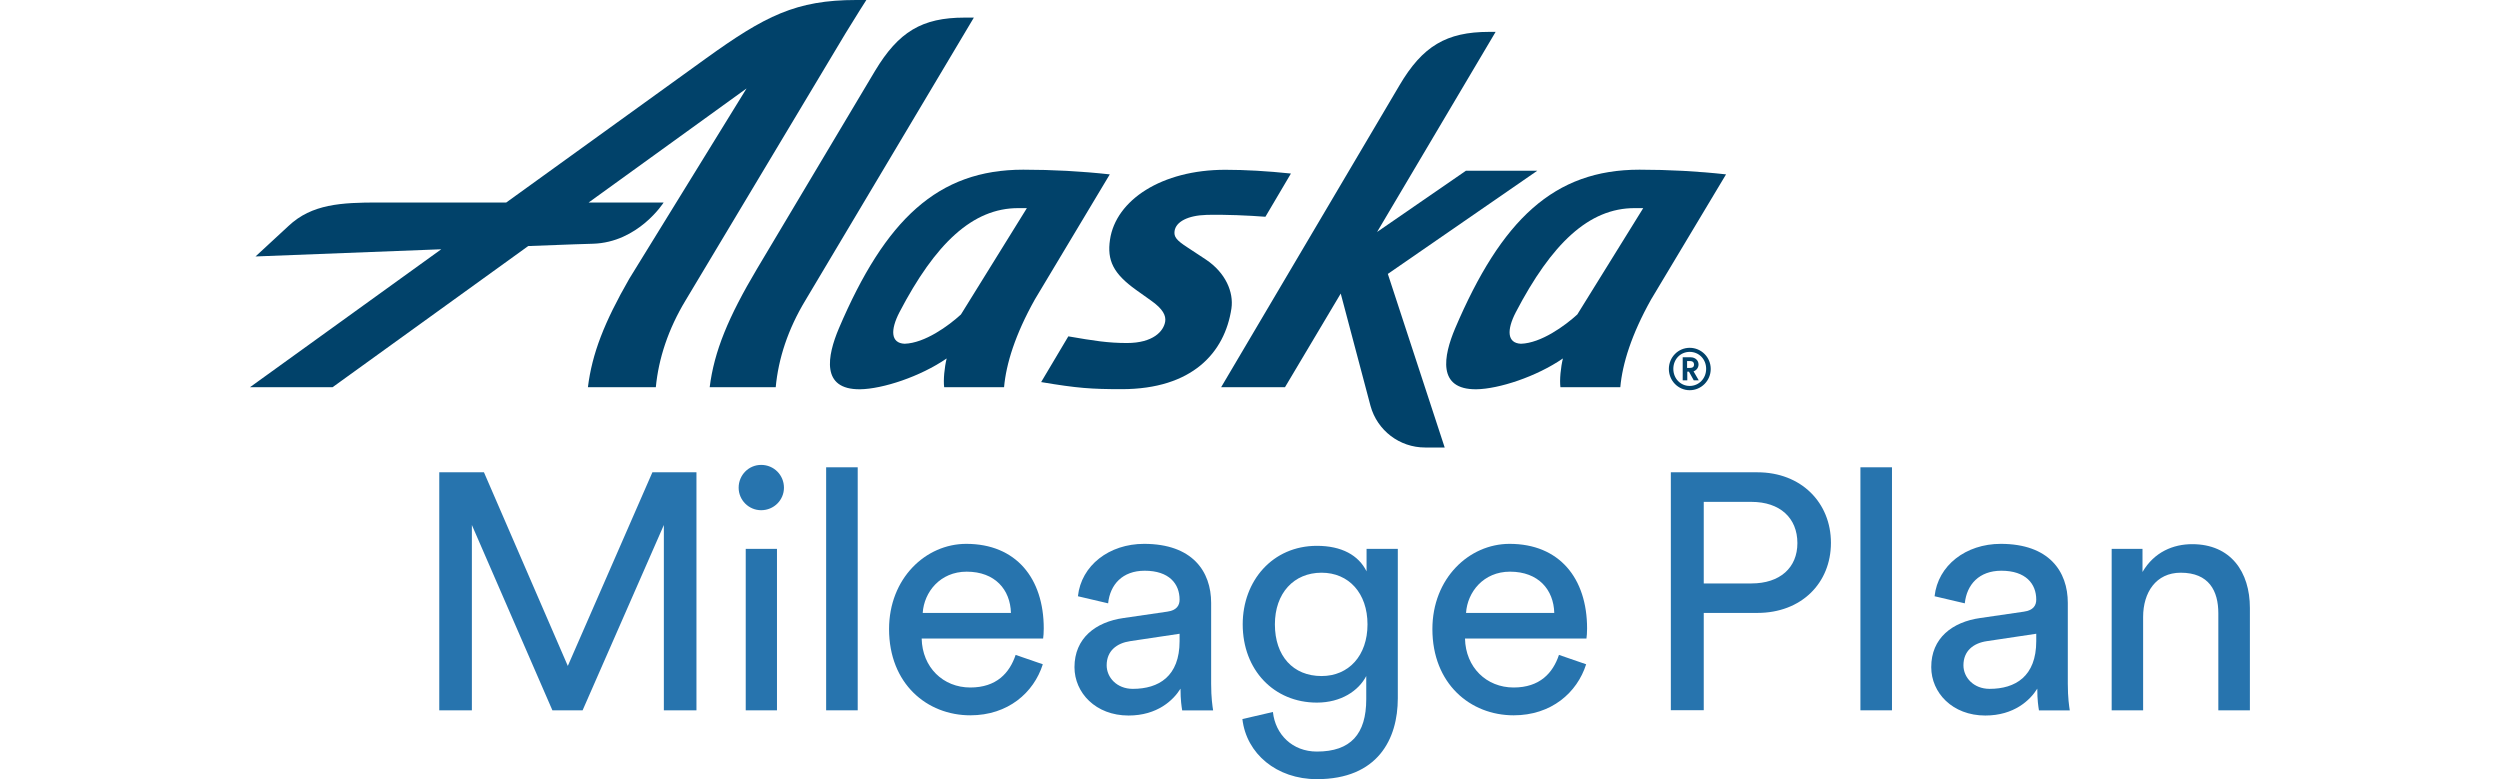 <?xml version="1.0" encoding="utf-8"?>
<!-- Generator: Adobe Illustrator 21.1.0, SVG Export Plug-In . SVG Version: 6.00 Build 0)  -->
<svg version="1.1" xmlns="http://www.w3.org/2000/svg" xmlns:xlink="http://www.w3.org/1999/xlink" x="0px" y="0px"
	 viewBox="0 0 240 74.79" style="enable-background:new 0 0 240 74.79;" xml:space="preserve">
<style type="text/css">
	.st0{fill:#FAC31E;}
	.st1{fill:#008DC9;}
	.st2{fill:#231F20;}
	.st3{fill:#FF6633;}
	.st4{fill:#D96932;}
	.st5{fill:#003399;}
	.st6{fill:#FFFFFF;}
	.st7{fill:#EDB72B;}
	.st8{fill-rule:evenodd;clip-rule:evenodd;}
	.st9{fill:#CDCBCA;}
	.st10{fill:url(#SVGID_1_);}
	.st11{fill:url(#SVGID_2_);}
	.st12{fill:url(#SVGID_3_);}
	.st13{fill:#304CB2;}
	.st14{fill:#14387F;}
	.st15{fill:#8B2332;}
	.st16{fill:#CF0A2C;}
	.st17{fill:#003A70;}
	.st18{fill:#003366;}
	.st19{fill:#45586A;}
	.st20{fill:url(#SVGID_4_);}
	.st21{fill:url(#SVGID_5_);}
	.st22{fill:url(#SVGID_6_);}
	.st23{fill:url(#SVGID_7_);}
	.st24{fill:#01426A;}
	.st25{fill:#2774AE;}
	.st26{enable-background:new    ;}
	.st27{fill:#333F48;}
	.st28{fill:#097CB8;}
	.st29{fill:#273691;}
	.st30{fill:url(#SVGID_8_);}
	.st31{fill:url(#SVGID_9_);}
	.st32{fill:url(#SVGID_10_);}
	.st33{fill:url(#SVGID_11_);}
	.st34{fill-rule:evenodd;clip-rule:evenodd;fill:#444444;}
	.st35{fill:#444444;}
	.st36{fill:#FFC423;}
	.st37{fill:#333333;}
	.st38{fill:#EE7F22;}
	.st39{fill:#BD212F;}
	.st40{fill:#FDBC2F;}
	.st41{fill:#6D6F71;}
	.st42{fill:#EF4024;}
	.st43{fill:#939598;}
	.st44{fill:#8E0099;}
	.st45{fill:#056CC1;}
	.st46{fill:#ED3024;}
	.st47{fill:#FFD200;}
	.st48{fill:#999999;}
	.st49{fill:#555555;}
	.st50{fill:#E2231A;}
	.st51{fill:#555559;}
	.st52{fill:#248A9C;}
	.st53{fill:#1CA9BD;}
	.st54{fill:#D2EAF1;}
	.st55{fill:#258A9C;}
	.st56{fill:#59595C;}
	.st57{fill:#F8932E;}
	.st58{fill:#24477D;}
	.st59{fill:#9A9B9D;}
	.st60{fill:#761119;}
	.st61{fill:#707372;}
	.st62{fill:#00A8E1;}
	.st63{fill:#FFEC00;}
	.st64{fill:url(#SVGID_12_);}
	.st65{fill:url(#SVGID_13_);}
	.st66{fill:url(#SVGID_14_);}
	.st67{fill:#5E7E95;}
	.st68{fill-rule:evenodd;clip-rule:evenodd;fill:#14387F;}
	.st69{fill:#468FCF;}
	.st70{fill:url(#SVGID_15_);}
	.st71{fill:url(#SVGID_16_);}
	.st72{fill:url(#SVGID_17_);}
	.st73{fill:url(#SVGID_18_);}
</style>
<g id="AlaskaAirlines_x5F_MileagePlan_x5F_rgb_x5F_Med_copy_xA0_Image_1_">
	<g>
		<path class="st24" d="M93.49,1.69L77.32,28.83c-1.68,2.78-2.6,5.61-2.85,8.34h-6.34c0.43-3.43,1.77-6.7,4.56-11.39L84,6.81
			c2.26-3.76,4.51-5.12,8.6-5.12H93.49L93.49,1.69z"/>
		<path class="st24" d="M98.23,16.29c-8.2,0-13.24,4.78-17.7,15.24c-1.11,2.63-1.75,5.88,2.04,5.84c2.16-0.03,5.77-1.21,8.31-2.96
			c-0.21,0.85-0.33,2.05-0.24,2.76h5.75c0.2-2.24,1.06-5.04,2.96-8.43l7.19-12C103.82,16.44,101.04,16.29,98.23,16.29L98.23,16.29z
			 M92.25,30.19c-1.19,1.09-3.47,2.75-5.41,2.81c-1.33-0.06-1.38-1.31-0.49-3.03c3.42-6.55,7-10.01,11.43-9.99h0.8L92.25,30.19
			L92.25,30.19z"/>
		<path class="st24" d="M157.39,16.29c-8.2,0-13.24,4.78-17.7,15.24c-1.11,2.63-1.75,5.88,2.04,5.84c2.16-0.03,5.77-1.21,8.31-2.96
			c-0.21,0.85-0.33,2.05-0.24,2.76h5.75c0.2-2.24,1.06-5.04,2.96-8.43l7.19-12C162.99,16.44,160.21,16.29,157.39,16.29L157.39,16.29
			z M151.42,30.19c-1.19,1.09-3.48,2.75-5.41,2.81c-1.33-0.06-1.38-1.31-0.49-3.03c3.42-6.55,7-10.01,11.43-9.99h0.8L151.42,30.19
			L151.42,30.19z"/>
		<path class="st24" d="M138.69,42.96h-1.88c-2.45,0-4.59-1.63-5.24-3.99l-2.86-10.79l-5.35,8.99h-6.13l17.12-28.98
			c2.21-3.76,4.51-5.13,8.6-5.13h0.63L132.2,22.27l8.53-5.88h6.85l-14.34,9.9l-0.01,0L138.69,42.96L138.69,42.96z"/>
		<path class="st24" d="M82.2,0c-5.78,0-8.76,1.53-14.43,5.61L48.6,19.44H36.33c-3.55,0-6.39,0.14-8.63,2.25l-3.17,2.93
			c0,0,9.23-0.36,17.83-0.69L24,37.17h7.93l18.78-13.55c3.64-0.14,6.17-0.23,6.19-0.22c4.38-0.12,6.81-3.96,6.81-3.96h-7.2
			L71.67,8.49L60.41,26.76c-2.41,4.2-3.57,7.19-3.97,10.41h6.52c0.26-2.73,1.18-5.56,2.86-8.34L81.17,3.2c1.07-1.76,2-3.2,2-3.2
			L82.2,0L82.2,0z"/>
		<path class="st24" d="M112.76,22.17c-0.08,0.55,0.15,0.88,1.25,1.59l1.76,1.16c1.9,1.27,2.67,3.13,2.45,4.68
			c-0.64,4.29-3.8,7.75-10.51,7.76c-2.94,0-4.26-0.09-7.76-0.68l2.61-4.39c2.43,0.42,3.81,0.64,5.62,0.64
			c2.53,0,3.54-1.14,3.68-2.07c0.08-0.55-0.19-1.19-1.38-2.02l-1.39-0.99c-2.23-1.59-2.82-2.86-2.53-4.84
			c0.56-3.8,4.96-6.71,11.07-6.71c1.92,0,4.02,0.12,6.3,0.36l-2.45,4.15c-1.5-0.12-3.94-0.23-5.66-0.18
			C114.03,20.68,112.89,21.29,112.76,22.17L112.76,22.17z"/>
		<path class="st24" d="M162.25,35.32c0.25,0,0.38-0.12,0.38-0.32c0-0.21-0.14-0.34-0.38-0.34h-0.29v0.66H162.25L162.25,35.32z
			 M161.96,36.51h-0.42v-2.21h0.77c0.43,0,0.75,0.3,0.75,0.69c0,0.31-0.2,0.56-0.48,0.66l0.5,0.86h-0.48l-0.46-0.83h-0.16V36.51
			L161.96,36.51z M162.21,37.05c0.88,0,1.58-0.71,1.58-1.64c0-0.93-0.69-1.63-1.58-1.63c-0.88,0-1.57,0.7-1.57,1.63
			C160.64,36.34,161.33,37.05,162.21,37.05L162.21,37.05z M162.21,33.39c1.12,0,2.02,0.91,2.02,2.03c0,1.12-0.9,2.04-2.02,2.04
			c-1.11,0-2-0.92-2-2.04C160.21,34.3,161.1,33.39,162.21,33.39L162.21,33.39z"/>
		<polygon class="st25" points="63.73,68.19 63.73,50.4 55.93,68.19 53.03,68.19 45.3,50.4 45.3,68.19 42.17,68.19 42.17,45.34 
			46.46,45.34 54.51,63.93 62.63,45.34 66.86,45.34 66.86,68.19 63.73,68.19 		"/>
		<path class="st25" d="M71.59,68.19v-15.5h3v15.5H71.59L71.59,68.19z M73.07,44.63c1.22,0,2.19,0.97,2.19,2.19
			c0,1.19-0.97,2.16-2.19,2.16c-1.19,0-2.16-0.97-2.16-2.16C70.91,45.6,71.88,44.63,73.07,44.63L73.07,44.63z"/>
		<polygon class="st25" points="79.31,68.19 79.31,44.86 82.34,44.86 82.34,68.19 79.31,68.19 		"/>
		<path class="st25" d="M97.05,58.84c-0.06-2.22-1.51-3.96-4.25-3.96c-2.55,0-4.09,1.96-4.22,3.96H97.05L97.05,58.84z M100.11,63.77
			c-0.87,2.74-3.35,4.9-6.96,4.9c-4.16,0-7.8-3.03-7.8-8.28c0-4.86,3.51-8.18,7.41-8.18c4.77,0,7.44,3.29,7.44,8.12
			c0,0.39-0.03,0.77-0.06,0.97H88.48c0.06,2.77,2.06,4.7,4.67,4.7c2.51,0,3.77-1.39,4.35-3.13L100.11,63.77L100.11,63.77z"/>
		<path class="st25" d="M113.24,61.55v-0.71l-4.74,0.71c-1.29,0.19-2.26,0.93-2.26,2.32c0,1.16,0.97,2.26,2.51,2.26
			C111.24,66.13,113.24,64.93,113.24,61.55L113.24,61.55z M107.86,59.33l4.19-0.61c0.93-0.13,1.19-0.61,1.19-1.16
			c0-1.51-1-2.77-3.35-2.77c-2.13,0-3.32,1.32-3.51,3.13l-2.9-0.68c0.32-2.96,3-5.03,6.35-5.03c4.64,0,6.44,2.64,6.44,5.67v7.77
			c0,1.35,0.13,2.16,0.19,2.55h-2.97c-0.06-0.39-0.16-0.97-0.16-2.09c-0.68,1.1-2.22,2.58-4.99,2.58c-3.16,0-5.19-2.19-5.19-4.64
			C103.15,61.26,105.18,59.71,107.86,59.33L107.86,59.33z"/>
		<path class="st25" d="M131.28,59.94c0-3-1.8-4.96-4.41-4.96c-2.67,0-4.48,1.97-4.48,4.96c0,3.03,1.74,4.96,4.48,4.96
			C129.48,64.9,131.28,62.94,131.28,59.94L131.28,59.94z M122.2,68.35c0.23,2.16,1.87,3.8,4.22,3.8c3.25,0,4.74-1.68,4.74-5.03V64.9
			c-0.74,1.42-2.42,2.55-4.74,2.55c-4.12,0-7.12-3.13-7.12-7.51c0-4.19,2.87-7.54,7.12-7.54c2.38,0,4,0.9,4.77,2.45v-2.16h3v14.34
			c0,3.93-1.93,7.77-7.77,7.77c-3.87,0-6.77-2.45-7.15-5.77L122.2,68.35L122.2,68.35z"/>
		<path class="st25" d="M149.21,58.84c-0.06-2.22-1.51-3.96-4.25-3.96c-2.55,0-4.09,1.96-4.22,3.96H149.21L149.21,58.84z
			 M152.27,63.77c-0.87,2.74-3.35,4.9-6.96,4.9c-4.16,0-7.8-3.03-7.8-8.28c0-4.86,3.51-8.18,7.41-8.18c4.77,0,7.44,3.29,7.44,8.12
			c0,0.39-0.03,0.77-0.06,0.97h-11.66c0.06,2.77,2.06,4.7,4.67,4.7c2.51,0,3.77-1.39,4.35-3.13L152.27,63.77L152.27,63.77z"/>
		<path class="st25" d="M168.14,56.01c2.74,0,4.41-1.51,4.41-3.87c0-2.42-1.68-3.96-4.41-3.96h-4.58v7.83H168.14L168.14,56.01z
			 M163.56,58.84v9.34h-3.16V45.34h8.31c4.22,0,7.06,2.93,7.06,6.77c0,3.87-2.84,6.73-7.06,6.73H163.56L163.56,58.84z"/>
		<polygon class="st25" points="178.6,68.19 178.6,44.86 181.63,44.86 181.63,68.19 178.6,68.19 		"/>
		<path class="st25" d="M195.48,61.55v-0.71l-4.74,0.71c-1.29,0.19-2.25,0.93-2.25,2.32c0,1.16,0.97,2.26,2.51,2.26
			C193.48,66.13,195.48,64.93,195.48,61.55L195.48,61.55z M190.1,59.33l4.19-0.61c0.93-0.13,1.19-0.61,1.19-1.16
			c0-1.51-1-2.77-3.35-2.77c-2.13,0-3.32,1.32-3.51,3.13l-2.9-0.68c0.32-2.96,3-5.03,6.35-5.03c4.64,0,6.44,2.64,6.44,5.67v7.77
			c0,1.35,0.13,2.16,0.19,2.55h-2.96c-0.06-0.39-0.16-0.97-0.16-2.09c-0.68,1.1-2.22,2.58-4.99,2.58c-3.16,0-5.19-2.19-5.19-4.64
			C185.39,61.26,187.42,59.71,190.1,59.33L190.1,59.33z"/>
		<path class="st25" d="M205.75,68.19h-3.03v-15.5h2.96v2.22c1.13-1.93,2.96-2.67,4.77-2.67c3.71,0,5.54,2.67,5.54,6.12v9.83h-3.03
			v-9.31c0-2.16-0.9-3.9-3.61-3.9c-2.38,0-3.61,1.9-3.61,4.25V68.19L205.75,68.19z"/>
	</g>
</g>
<g id="Layer_88">
	<g id="Rectangle_6_1_" class="st26">
	</g>
	<g id="Image_xA0_8_1_">
		<g id="_x33__pts_1_">
			<g id="per_dollar_spent_1_">
			</g>
			<g id="_x33__points">
			</g>
			<g id="Earn_4_">
			</g>
		</g>
		<g id="Plenti_x5F_logoR_x5F_r_x5F_clr_x5F_rgb_copy_xA0_Image_1_">
		</g>
	</g>
	<g id="Image_xA0_16_1_">
		<g id="Lockup_15_">
			<g id="_x35__x25__Savings_x03_per_Dollar_Spent">
			</g>
			<g id="Earn_x0D_up_to_2_">
			</g>
		</g>
		<g id="UP_xA0_Image_1_">
		</g>
	</g>
	<g id="Image_xA0_25_1_">
		<g id="Lockup_14_">
			<g id="per_dollar_spent">
			</g>
			<g id="Reward_x03_Credits">
			</g>
			<g id="_x33_">
			</g>
			<g id="Earn_up_to">
			</g>
		</g>
		<g id="TR_xA0_Image_1_">
		</g>
	</g>
	<g id="Image_xA0_32_1_">
		<g id="Lockup_13_">
			<g id="_x37__x25__back_on_your_total_bill_in_Shop_Your_Way_points_1_">
			</g>
			<g id="Earn_3_">
			</g>
		</g>
		<g id="SYW_xA0_Image_1_">
		</g>
	</g>
	<g id="Image_xA0_39_1_">
		<g id="_x35__miles_per_dollar_7_">
			<g id="_x35__x25__back_of_your_total_bill_in_Orbucks_1_">
			</g>
			<g id="EARN">
			</g>
		</g>
		<g id="OR_copy_xA0_Image_1_">
		</g>
	</g>
	<g id="Image_xA0_46_1_">
		<g id="Lockup_12_">
			<g id="_x31_0_xA2__x2F_gal_in_fuel_savings_for_every__x24_50_spent_1_">
			</g>
			<g id="Earn_2_">
			</g>
		</g>
		<g id="FR_xA0_Image_1_">
		</g>
	</g>
	<g id="Image_xA0_53_1_">
		<g id="Lockup_11_">
			<g id="_x35__x25__back_on_your_total_bill_in_Club_O_Rewards_1_">
			</g>
			<g id="Earn_1_">
			</g>
		</g>
		<g id="CO_copy_2_xA0_Image_1_">
		</g>
	</g>
	<g id="Image_xA0_57_1_">
		<g id="Earn_up_to__5_x25__of_your_total_bill________________in_contributio_1_">
		</g>
		<g id="Vector_Smart_Object_xA0_Image_3_">
		</g>
	</g>
	<g id="Image_xA0_61_1_">
		<g id="Earn_up_to_10_x25__back____in_benefits_1_">
		</g>
		<g id="ID_xA0_Image_1_">
		</g>
	</g>
	<g id="Image_xA0_68_1_">
		<g id="_x35__miles_per_dollar_6_">
			<g id="_x38__Points_x03_per_dollar_spent">
			</g>
			<g id="Earn_x0D_up_to_1_">
			</g>
		</g>
		<g id="Vector_Smart_Object_xA0_Image_1_">
		</g>
	</g>
	<g id="Image_xA0_75_1_">
		<g id="Lockup_10_">
			<g id="earn_up_to">
			</g>
			<g id="_x38__Bonus_Points_per_dollar_spent_1_">
			</g>
		</g>
		<g id="HH_xA0_Image_1_">
		</g>
	</g>
	<g id="Image_xA0_79_1_">
		<g id="Earn_up_to_5_award_miles________for_every_dollar_spent_1_">
		</g>
		<g id="UA_copy_xA0_Image_1_">
		</g>
	</g>
	<g id="Image_xA0_87_1_">
		<g id="_x35__miles_per_dollar_5_">
			<g id="_x35__miles_x03_per_dollar_SPENT">
			</g>
			<g id="_x35__miles">
			</g>
			<g id="Earn_x03_up_to_1_">
			</g>
		</g>
		<g id="FS_copy_xA0_Image_1_">
		</g>
	</g>
	<g id="Image_xA0_94_1_">
		<g id="Lockup_9_">
			<g id="_x33__Points_x03_Per_Dollar_Spent">
			</g>
			<g id="Earn">
			</g>
		</g>
		<g id="SW_xA0_Image_1_">
		</g>
	</g>
	<g id="Image_xA0_105_1_">
		<g id="Lockup_8_">
			<g id="_x32__points_x03_">
			</g>
			<g id="Group_5_1_">
				<g id="Earn_x0D_up_to">
				</g>
			</g>
			<g id="PER_DOLLAR_SPENT">
			</g>
		</g>
		<g id="TB_xA0_Image_1_">
		</g>
	</g>
	<g id="Image_xA0_109_1_">
		<g id="Earn_up_to_5_miles_per_dollar_SPENT_1_">
		</g>
		<g id="DL_copy_xA0_Image_1_">
		</g>
	</g>
	<g id="Image_xA0_113_1_">
		<g id="Earn_up_to_5_AAdvantage_miles_____________________________per_d_1_">
		</g>
		<g id="AA_xA0_Image_1_">
		</g>
	</g>
</g>
</svg>
